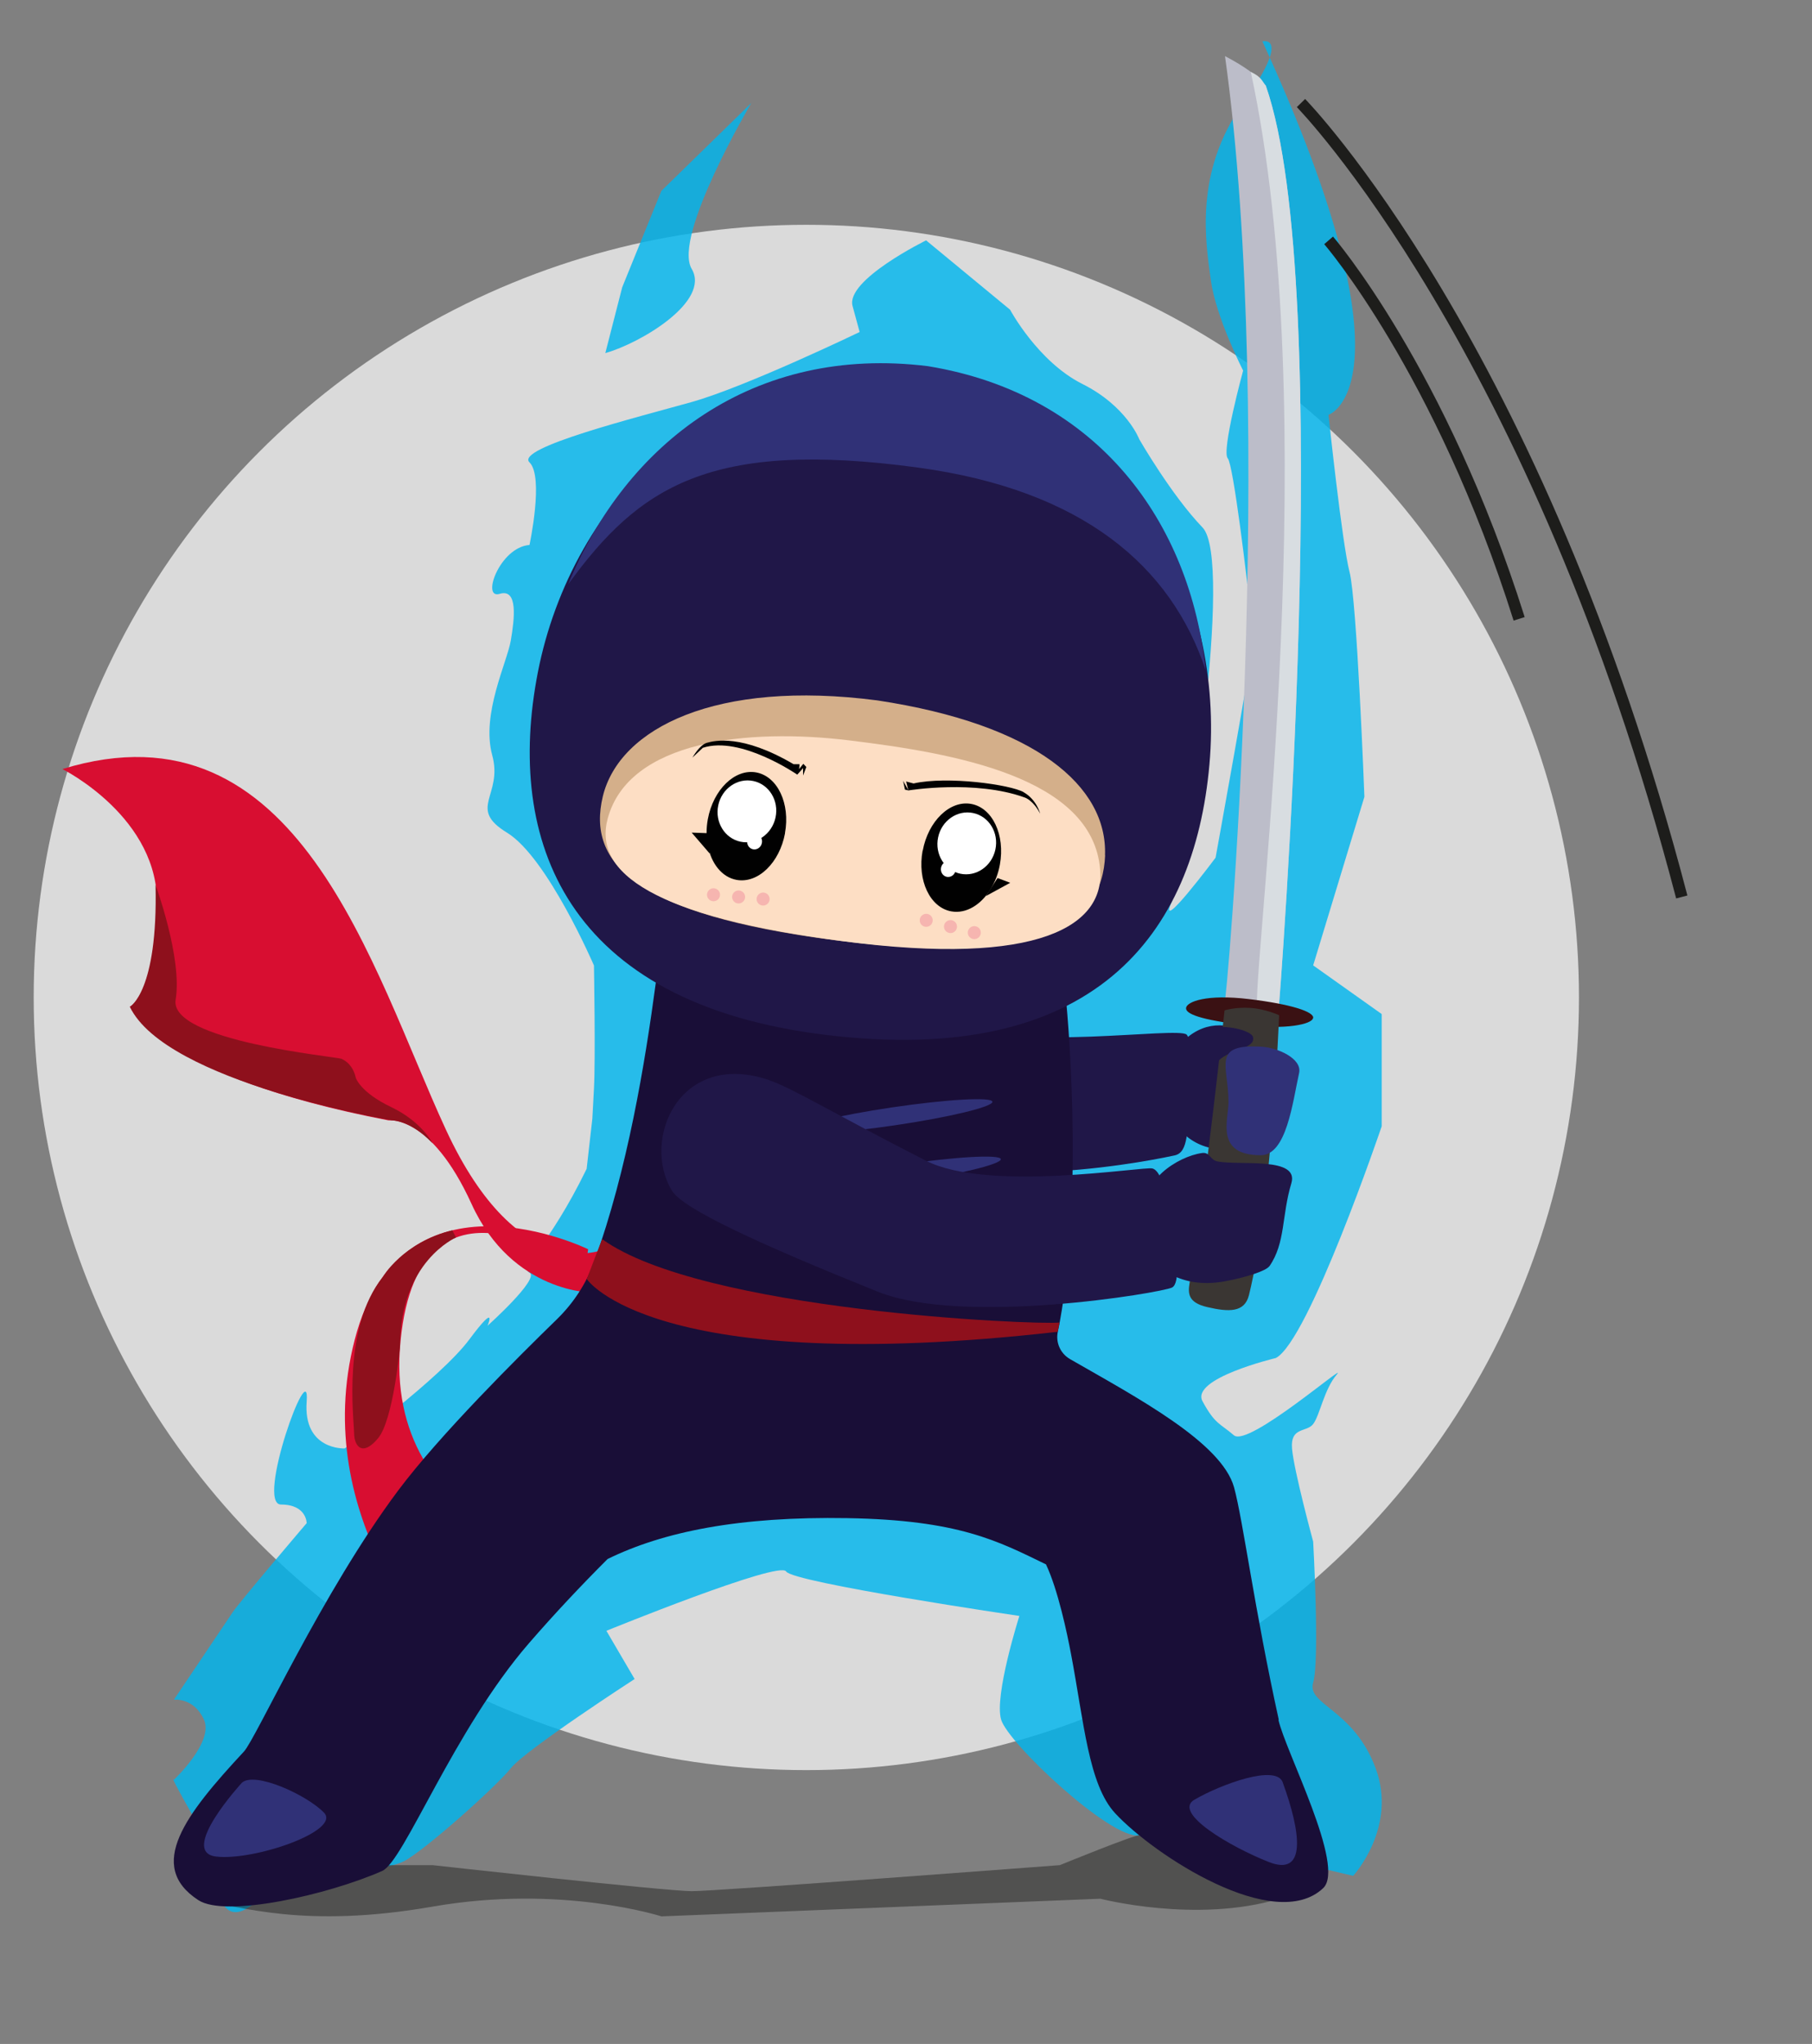 <?xml version="1.0" encoding="UTF-8"?><svg id="a" xmlns="http://www.w3.org/2000/svg" viewBox="0 0 155.98 175.94"><rect x="0" y="0" width="155.98" height="175.94" fill="#808080" stroke="none"/><defs><style>.b{fill:#010101;}.c{fill:#f6b5b0;}.d{fill:#fff;}.e{fill:#fddec4;}.f{fill:#8e101c;}.g{fill:#303177;}.h{fill:#bcbdc9;}.i{fill:#d8dde1;}.j{fill:#d4af8a;}.k{fill:#d80e31;}.l{fill:#190e37;}.m{fill:#201748;}.n{fill:#3a3633;}.o{fill:#3a1113;}.p{fill:none;stroke:#1d1d1b;stroke-miterlimit:10;}.q{fill:#00b6ed;opacity:.82;}.r{fill:#fafafa;opacity:.74;}.s{fill:#1d1d1b;opacity:.47;}</style></defs><circle class="r" cx="69.41" cy="85.86" r="66.51"/><path class="q" d="m116.49,161.46s3.83-4.16,1.92-9.27-5.94-5.43-5.37-7.35,0-12.14,0-12.14c0,0-1.67-6.14-1.82-8.02s1.25-1.36,1.82-2.1.94-2.99,2.03-4.26-7.61,6.29-8.85,5.23-1.62-.94-2.7-2.92,6.3-3.73,6.3-3.73c2.83-1.44,9.12-19.95,9.12-19.95v-9.66l-5.9-4.19,4.41-14.51s-.64-16.91-1.28-19.36-1.81-13.52-1.81-13.52c0,0,7.9-2.55-5.69-32.15,0,0,2.6-.65-1.66,5.32s-3.21,12.04-2.78,15.23,2.78,7.79,2.78,7.79c0,0-1.89,6.94-1.32,7.56.47.52,1.68,10.43,2.06,14.24.08.76.12,1.28.12,1.43,0,.92-3.23,18.7-3.23,18.7,0,0-5.12,6.85-3.76,3.76s5.32-29.4,2.64-32.18-5.45-7.6-5.45-7.6c0,0-1.07-2.84-4.9-4.76s-6.22-6.39-6.22-6.39l-7.23-5.97s-6.94,3.41-6.33,5.65l.61,2.24s-9.77,4.71-14.47,6.03-15.21,3.95-13.95,5.19,0,7.11,0,7.11c-2.57.2-4.17,4.7-2.57,4.21s1.28,2.14.96,4.02-2.56,6.35-1.6,9.86-2.19,4.56,1.28,6.68,7.48,11.43,7.48,11.43c0,0,.14,8.02,0,10.6l-.14,2.59-.49,4.31c-3.34,6.87-5.84,8.43-4.92,8.94s-3.61,4.57-3.61,4.57c0,0,.93-2.18-1.57,1.18s-10.73,9.38-10.73,9.38c0,0-3.59.17-3.27-4.05s-4.42,8.88-2.21,8.88,2.21,1.6,2.21,1.6c0,0-5.72,6.71-6.37,7.67s-5.06,7.53-5.06,7.53c0,0,1.72-.21,2.59,1.72s-2.59,5.17-2.59,5.17c0,0-.5-.66,1.56,2.98s1.6,10.42,5.1,7.85,11.29-2.83,13.15-3.82,7.92-6.41,9.2-8.01,10.65-7.67,10.65-7.67l-2.43-4.15s14.89-6.07,15.47-5.11,20.08,3.83,20.08,3.83c0,0-2.19,6.88-1.57,8.93s9.44,10.32,11.88,9.96,18.42,3.48,18.42,3.48Z"/><path class="s" d="m17.09,163.57c3.71.52,9.04,2.48,20.15.55,11.1-1.94,19.7.84,19.7.84l37.78-1.52s8.3,2.15,15.4,0c0,0-11.85-5.29-12.04-5.45s-6.85,2.56-6.85,2.56c0,0-29.46,2.24-31.68,2.24s-22.31-2.24-22.31-2.24h-8.49l-11.65,3.03Z"/><path class="k" d="m52.12,107.49s-7.37,3.53-13.75-10.28c-6.38-13.81-12.67-37.26-33-31.01,0,0,8.44,4.19,8.14,11.89-.3,7.7-2.32,8.57-2.32,8.57,0,0,2.26,5.94,22.25,9.78,0,0,3.62-.55,7.15,7.19,3.52,7.74,10.52,7.65,10.52,7.65l1.03-3.8Z"/><path class="f" d="m29.42,91.15c-.48-.21-14.89-1.53-14.3-5.1.59-3.57-1.73-9.87-1.73-9.87.21,9.2-2.21,10.48-2.21,10.48,3.08,6.5,22.53,9.78,22.53,9.78,0,0,1.62-.04,3.52,1.97,0,0-.89-1.84-3.57-3.12s-3.04-2.53-3.04-2.53c0,0-.18-1.15-1.21-1.61Z"/><path class="k" d="m50.62,107.53s-16.02-7.86-20.08,7.77c-4.06,15.63,7.75,27.26,7.75,27.26,0,0,2.59-10.06,12.86-7.56,0,0-18.33-2.92-16.67-19.59,1.66-16.66,15.86-5.81,15.86-5.81l.29-2.08Z"/><path class="f" d="m39.24,106.53s-4.8,2.08-4.8,9.31c0,0-.57,6.39-1.9,7.97-1.33,1.59-2.05.72-2.06-.47s-1.04-9.04,2.47-13.42c0,0,1.73-2.98,5.99-4.02l.31.62Z"/><path class="m" d="m102.02,89.46c-3.9,3.5-1.17,10.58,4.67,9.33,2.89-.62,4.19-2.58,4-6.1-.09-1.68-4.79-6.71-8.67-3.23Z"/><path class="m" d="m83.61,88.03c3.51,2.55,17.82.31,18.54,1.03.47.46.41,3.84.29,5.31-.24,2.93-.13,4.81-1.3,5.08-.72.16-17.84,3.93-25.98-1.25-5.58-3.55.38-16.04,8.45-10.17Z"/><path class="l" d="m110.08,148.04c-2.12-9.65-3.07-17.15-3.85-20.01-1.07-3.87-8.38-7.74-14.12-11.04-.83-.48-1.25-1.43-1.05-2.36.06-.26.11-.53.16-.8,2.09-11.35.67-27.1.43-28.88-.28-2.06-34.84-2.99-35.19-.41-.94,7.04-2.44,16.1-5.29,24.02-.68,1.88-1.78,3.58-3.21,4.98-3.38,3.29-10.08,9.95-13.67,14.74-6.57,8.78-12.26,21.39-13.29,22.49-5.03,5.41-8.45,9.84-3.93,12.79,2.35,1.54,11.16-.45,15.83-2.51,1.88-.83,6.14-12.11,12.64-19.61,2.21-2.55,4.51-4.99,6.76-7.24,4.79-2.35,11.31-3.68,20.65-3.52,9.56.16,12.94,1.96,17.09,3.98,1.03,2.17,1.83,5.97,2.16,7.74,1.11,5.84,1.5,11.22,3.8,13.69,3.35,3.61,13.73,10.38,17.9,6.44,1.96-1.85-3.26-11.8-3.85-14.49Z"/><path class="g" d="m27.88,156.02c1.54,1.57-6.02,4.18-9.28,3.79-3.26-.39,2.22-6.35,2.22-6.35,1.08-1,5.53,1,7.07,2.57Z"/><path class="g" d="m110.43,153.46c1.54,4.23,2.09,8.12-1.21,6.82-3.3-1.3-8.31-4.24-6.41-5.36,2.25-1.31,7.09-3.11,7.62-1.47Z"/><path class="h" d="m105.45,4.83c4.47,32.1.14,81.83-.07,81.78-.22-.05,4.69.32,4.69.32,0,0,4.98-62.17-1.11-79.56-.68-.82-1.8-1.64-3.51-2.54Z"/><path class="i" d="m108.19,86.76c.92.1,1.88.17,1.88.17,0,0,4.98-62.17-1.11-79.56-.33-.39-.35-.74-1.29-1.18,6.33,29.28.38,74.99.52,80.57Z"/><path class="o" d="m113.04,87.63c.09-.53-1.87-1.19-5.53-1.63-3.66-.44-5.32.22-5.41.75-.09.53,1.3,1.04,4.96,1.48,3.66.44,5.89-.07,5.97-.6Z"/><path class="n" d="m105.41,86.98s-1.46,14.03-3.01,23.47c-.14.86-.16,1.67,1.51,2.06,1.88.44,3.22.48,3.6-1.02,1.96-7.89,2.6-24.1,2.6-24.1,0,0-1.19-.55-2.48-.63-1.3-.08-2.21.21-2.21.21Z"/><path class="m" d="m103.9,88.66c.97-.62,3.82-.03,3.96.61.27,1.2-2.68.92-3.39,2.68-.4,1-1.52-2.68-.57-3.29Z"/><path class="g" d="m108.53,99.44c2.22,0,2.74-4.55,3.3-7.08.27-1.23-1.83-2.18-3.23-2.26-4.35-.26-2.85,1.62-2.85,4.77,0,1.54-1.18,4.57,2.78,4.57Z"/><path class="m" d="m104.11,65.81c-1.31,14.67-9.93,26.09-33.05,23.27-22.4-2.74-27.58-16.74-24.76-31.21,2.88-14.76,15.39-28.02,33.47-25.77,17.8,2.92,25.65,19.08,24.34,33.71Z"/><path class="g" d="m79.03,40.25c14.19,1.93,21.8,8.51,24.76,17.46-1.32-12.74-9.25-23.79-23.91-26.19-14.98-1.86-25.99,6.62-30.96,18.76,6.07-8.34,12.16-12.47,30.12-10.03Z"/><path class="j" d="m95.13,73.62c-.23,5.93-5.55,9.61-23.27,7.31-17.16-2.22-21.35-6.6-19.97-12.37,1.42-5.89,9.78-10.08,23.63-8.27,13.67,2.07,19.82,7.41,19.6,13.33Z"/><path class="e" d="m94.7,74.83c.41,4.82-5.21,8.4-22.06,6.2-16.33-2.13-21.59-5.86-20.33-10.56,1.81-6.75,12.1-7.8,20.78-6.74,9.01,1.1,20.94,3.14,21.61,11.1Z"/><path class="b" d="m67.57,71.72c.47-2.55-.64-4.89-2.47-5.23s-3.7,1.47-4.17,4.03c-.14.78-.14,1.53-.01,2.22.29,1.57,1.21,2.77,2.49,3,1.84.33,3.7-1.47,4.17-4.03Z"/><ellipse class="d" cx="64.28" cy="69.83" rx="2.67" ry="2.52" transform="translate(-17.29 118.34) rotate(-78.1)"/><ellipse class="d" cx="64.95" cy="72.43" rx=".68" ry=".64" transform="translate(-19.31 121.06) rotate(-78.1)"/><polygon class="b" points="59.54 71.67 60.95 71.72 61.09 73.47 59.54 71.67"/><path class="b" d="m79.43,73.23c.47-2.55,2.34-4.36,4.17-4.03s2.94,2.67,2.47,5.23c-.14.78-.42,1.49-.78,2.08-.83,1.37-2.12,2.17-3.4,1.94-1.84-.33-2.94-2.67-2.47-5.23Z"/><ellipse class="d" cx="83.22" cy="72.59" rx="2.67" ry="2.52" transform="translate(-4.97 139.06) rotate(-78.1)"/><ellipse class="d" cx="81.63" cy="74.81" rx=".68" ry=".64" transform="translate(-8.4 139.26) rotate(-78.1)"/><polygon class="b" points="86.96 75.99 85.87 75.58 84.87 77.13 86.96 75.99"/><path class="b" d="m88.12,68.19c-1.14-.65-6.56-1.41-9.48-.75l-.64-.17.19.77s5.75-.95,10.05.62c0,0,.69.22,1.3,1.38,0,0-.29-1.2-1.43-1.85Z"/><polygon class="b" points="77.9 67.97 78.2 68.04 77.74 67.21 77.9 67.97"/><path class="b" d="m68.78,66.21c.05-.25.04-.43.04-.43h-.51c-4.45-2.62-6.82-2.02-7.46-1.84-.64.18-1.24,1.27-1.24,1.27l.89-.84c3.25-1.06,8.13,2.31,8.13,2.31l.5-.56v.64s.28-.74.28-.74l-.26-.27-.36.44Z"/><circle class="c" cx="65.69" cy="77.39" r=".56"/><circle class="c" cx="63.58" cy="77.21" r=".56"/><circle class="c" cx="61.42" cy="77.02" r=".56"/><circle class="c" cx="83.87" cy="80.28" r=".56"/><circle class="c" cx="81.82" cy="79.76" r=".56"/><circle class="c" cx="79.73" cy="79.22" r=".56"/><ellipse class="g" cx="76.94" cy="96.09" rx="8.58" ry=".78" transform="translate(-13.21 12.27) rotate(-8.4)"/><ellipse class="g" cx="77.66" cy="101.03" rx="8.58" ry=".78" transform="translate(-13.92 12.43) rotate(-8.4)"/><ellipse class="g" cx="78.36" cy="105.76" rx="8.58" ry=".78" transform="translate(-14.61 12.58) rotate(-8.4)"/><path class="m" d="m109.26,109c-.29.41-2.08.98-3.86,1.3-6.64,1.2-9.59-5.51-5.34-9.38.98-.89,2.36-1.53,3.42-1.67.68-.09.67.6,1.34.73,1.98.36,7.04-.43,6.34,1.88-.84,2.78-.49,5.13-1.89,7.14Z"/><path class="m" d="m66.23,92.99c2.04.7,5.62,2.91,13.47,6.92,5.38,2.74,18.75.47,19.5.67.83.23,1.24,2.3,1.82,5.67.28,1.58.59,4.22-.13,4.58-.93.46-17.98,3.32-25.35.35-10.04-4.04-16.74-7.1-17.7-8.69-2.67-4.4.66-12.15,8.39-9.51Z"/><path class="f" d="m91.22,113.84c-2.16.23-30.9-1.02-39.39-7.18l-1.32,3.44s5.61,8.5,40.54,4.54l.16-.8Z"/><path class="p" d="m111.99,8.87s20.33,20.73,32.78,68.34"/><path class="p" d="m114.37,20.69s9.65,11.16,16.4,32.58"/><path class="q" d="m52.12,30.39c3.04-.86,9.07-4.45,7.42-7.25s5.13-14.27,5.13-14.27l-7.74,7.56-3.37,8.3-1.45,5.65Z"/></svg>